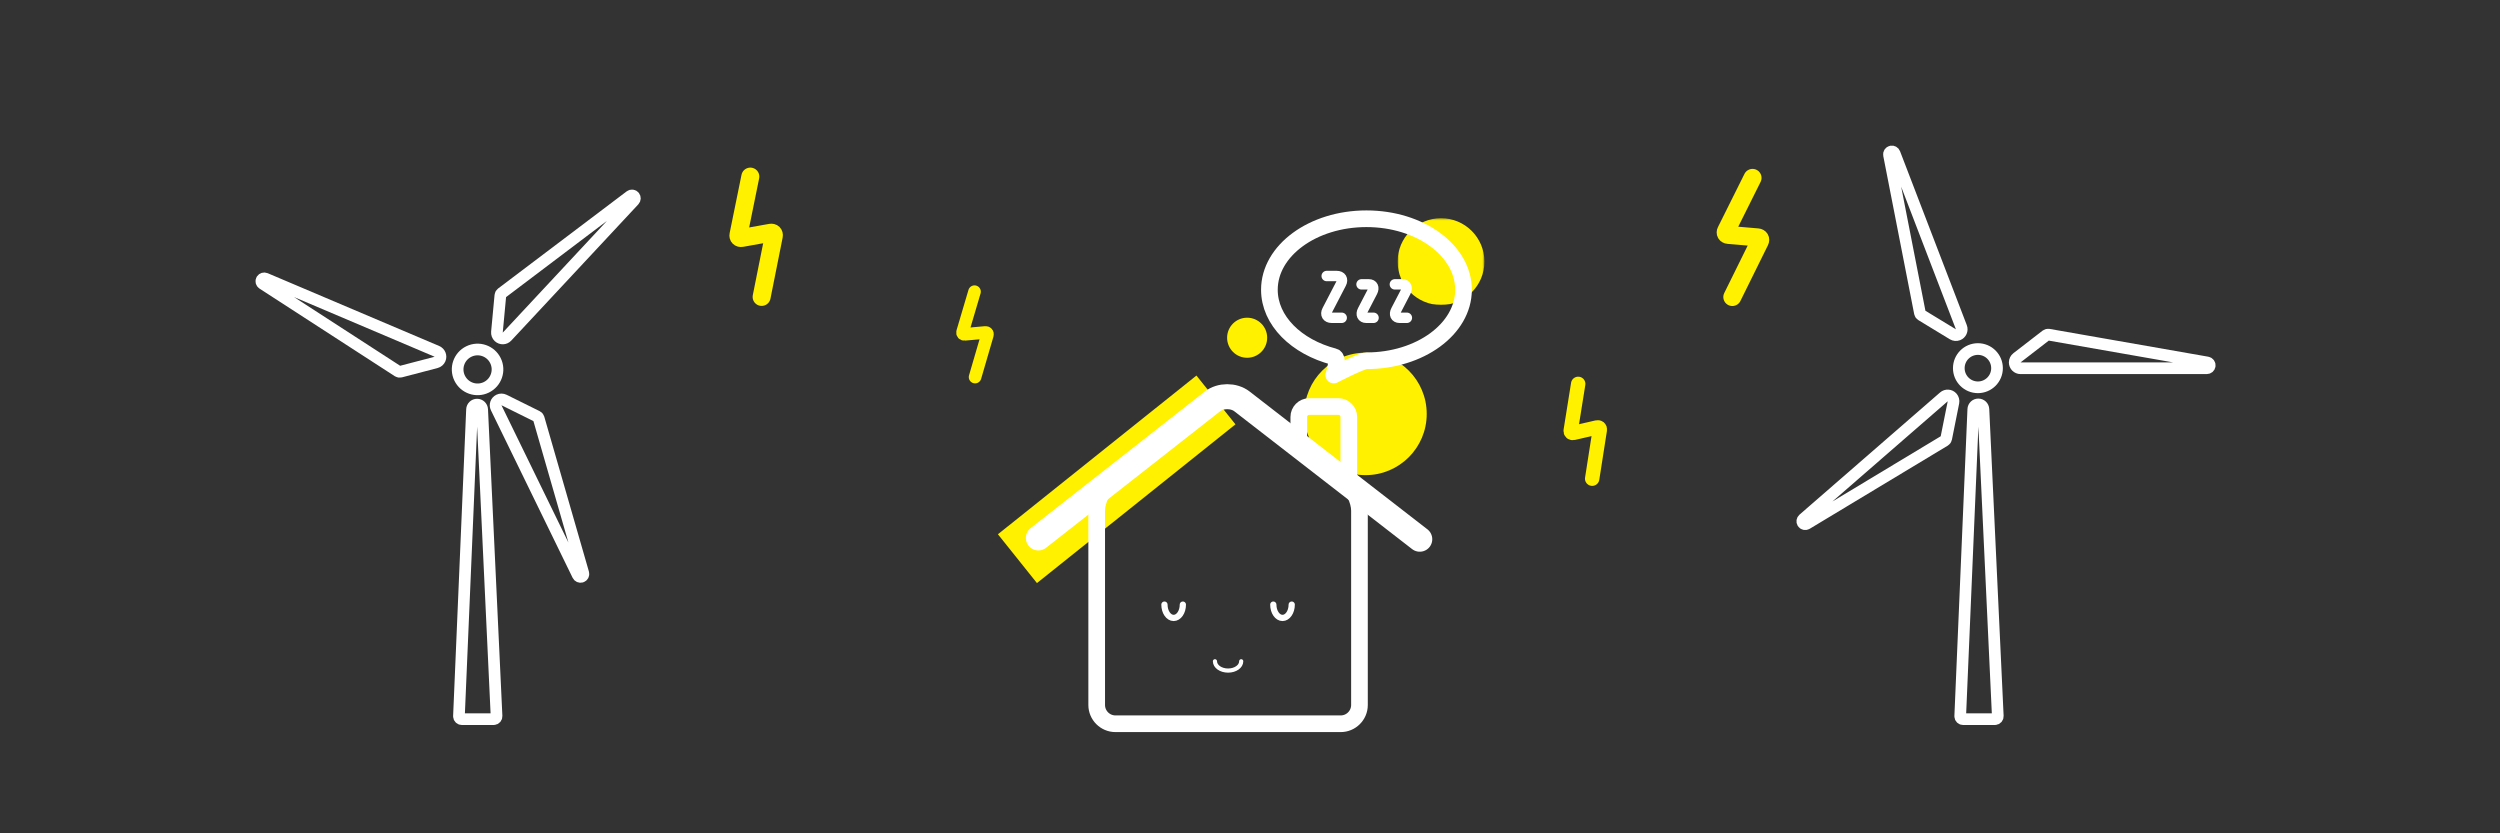 <?xml version="1.0" encoding="UTF-8" standalone="no"?>
<svg width="1200px" height="400px" viewBox="0 0 1200 400" version="1.1" xmlns="http://www.w3.org/2000/svg" xmlns:xlink="http://www.w3.org/1999/xlink" style="background: #14EEC4;">
    <rect x="0" y="0" width="1200" height="400" fill="#333333" stroke="none"/>
    <!-- Generator: Sketch 49.3 (51167) - http://www.bohemiancoding.com/sketch -->
    <title>banner electricite verte</title>
    <desc>Created with Sketch.</desc>
    <defs>
        <polygon id="path-1" points="0.851 0.333 42.527 0.333 42.527 42.009 0.851 42.009"></polygon>
    </defs>
    <g id="banner-electricite-verte" stroke="none" stroke-width="1" fill="none" fill-rule="evenodd">
        <g id="eolienne-2" transform="translate(864, 71)" stroke="#FFFFFF" stroke-width="5.6">
            <path d="M85.598,123.113 C84.301,123.113 83.234,124.136 83.178,125.432 L76.905,272.74 C76.904,272.76 76.904,272.78 76.904,272.8 C76.904,273.573 77.531,274.2 78.304,274.2 L93.542,274.2 C93.564,274.2 93.585,274.199 93.607,274.198 C94.38,274.162 94.976,273.507 94.94,272.734 L88.04,125.443 C87.979,124.139 86.904,123.113 85.598,123.113 Z" id="Rectangle-36"></path>
            <g id="Group">
                <ellipse id="Oval" cx="85.399" cy="105.723" rx="9.173" ry="9.186"></ellipse>
                <path d="M119.286,89.629 L195.524,102.984 C196.286,103.118 196.795,103.843 196.662,104.605 C196.544,105.274 195.963,105.763 195.283,105.763 L105.859,105.763 C104.313,105.763 103.059,104.51 103.059,102.963 C103.059,102.096 103.461,101.277 104.147,100.747 L118.189,89.9 C118.5,89.66 118.899,89.561 119.286,89.629 Z" id="Triangle"></path>
                <path d="M23.545,39.81 L99.783,53.165 C100.545,53.298 101.054,54.024 100.921,54.785 C100.803,55.455 100.222,55.944 99.542,55.944 L10.118,55.944 C8.572,55.944 7.318,54.69 7.318,53.144 C7.318,52.276 7.72,51.458 8.406,50.928 L22.448,40.081 C22.759,39.84 23.158,39.742 23.545,39.81 Z" id="Triangle-Copy" transform="translate(54.133, 47.866) rotate(-111) translate(-54.133, -47.866) "></path>
                <path d="M10.556,146.415 L86.794,159.77 C87.555,159.904 88.064,160.629 87.931,161.391 C87.814,162.061 87.232,162.549 86.552,162.549 L-2.872,162.549 C-4.418,162.549 -5.672,161.296 -5.672,159.749 C-5.672,158.882 -5.27,158.064 -4.583,157.534 L9.458,146.687 C9.77,146.446 10.168,146.348 10.556,146.415 Z" id="Triangle-Copy-2" transform="translate(41.144, 154.472) rotate(139) translate(-41.144, -154.472) "></path>
            </g>
        </g>
        <g id="eolienne-1" transform="translate(114, 53)" stroke="#FFFFFF" stroke-width="5.6">
            <path d="M114.995,141.212 C113.696,141.212 112.628,142.236 112.572,143.534 L106.296,290.74 C106.296,290.76 106.295,290.78 106.295,290.8 C106.295,291.573 106.922,292.2 107.695,292.2 L122.944,292.2 C122.966,292.2 122.988,292.199 123.01,292.198 C123.782,292.162 124.379,291.507 124.343,290.734 L117.44,143.545 C117.379,142.239 116.302,141.212 114.995,141.212 Z" id="Rectangle-36"></path>
            <g id="Group" transform="translate(129.868, 131.772) rotate(64) translate(-129.868, -131.772) translate(31.319, 36.002)">
                <ellipse id="Oval" cx="85.44" cy="105.656" rx="9.564" ry="9.567"></ellipse>
                <path d="M119.344,89.572 L195.61,102.917 C196.372,103.05 196.881,103.776 196.748,104.537 C196.63,105.207 196.049,105.696 195.369,105.696 L105.914,105.696 C104.368,105.696 103.114,104.443 103.114,102.896 C103.114,102.028 103.517,101.21 104.204,100.679 L118.247,89.843 C118.559,89.603 118.957,89.504 119.344,89.572 Z" id="Triangle"></path>
                <path d="M23.556,39.784 L99.822,53.129 C100.584,53.262 101.093,53.988 100.96,54.749 C100.843,55.419 100.261,55.908 99.581,55.908 L10.126,55.908 C8.58,55.908 7.326,54.655 7.326,53.108 C7.326,52.24 7.729,51.422 8.416,50.891 L22.459,40.055 C22.771,39.815 23.169,39.716 23.556,39.784 Z" id="Triangle-Copy" transform="translate(54.16, 47.836) rotate(-111) translate(-54.16, -47.836) "></path>
                <path d="M10.56,146.323 L86.826,159.668 C87.587,159.801 88.097,160.526 87.964,161.288 C87.846,161.958 87.265,162.447 86.585,162.447 L-2.87,162.447 C-4.416,162.447 -5.67,161.193 -5.67,159.647 C-5.67,158.779 -5.267,157.96 -4.58,157.43 L9.463,146.593 C9.775,146.353 10.173,146.255 10.56,146.323 Z" id="Triangle-Copy-2" transform="translate(41.164, 154.374) rotate(139) translate(-41.164, -154.374) "></path>
            </g>
        </g>
        <g id="Page-1" transform="translate(488, 104)">
            <path d="M0.367,164.163 L95.653,87.975" id="Stroke-1" stroke="#FFF100" stroke-width="30"></path>
            <path d="M120.245,58.115 C120.245,52.803 115.939,48.498 110.628,48.498 C105.316,48.498 101.01,52.803 101.01,58.115 C101.01,63.426 105.316,67.732 110.628,67.732 C115.939,67.732 120.245,63.426 120.245,58.115" id="Fill-3" fill="#FFF100"></path>
            <g id="Group-7" transform="translate(182, 0.402)">
                <mask id="mask-2" fill="white">
                    <use xlink:href="#path-1"></use>
                </mask>
                <g id="Clip-6"></g>
                <path d="M42.527,21.171 C42.527,9.662 33.198,0.333 21.689,0.333 C10.181,0.333 0.851,9.662 0.851,21.171 C0.851,32.679 10.181,42.009 21.689,42.009 C33.198,42.009 42.527,32.679 42.527,21.171" id="Fill-5" fill="#FFF100" mask="url(#mask-2)"></path>
            </g>
            <path d="M196.827,94.682 C196.827,78.453 183.67,65.295 167.44,65.295 C151.211,65.295 138.053,78.453 138.053,94.682 C138.053,110.912 151.211,124.069 167.44,124.069 C183.67,124.069 196.827,110.912 196.827,94.682" id="Fill-8" fill="#FFF100"></path>
            <path d="M107.78,213.411 C107.78,215.901 104.958,217.875 101.478,217.875 C97.998,217.875 95.176,215.901 95.176,213.411" id="Stroke-10" stroke="#FFFFFF" stroke-width="2" stroke-linecap="round"></path>
            <path d="M79.769,186.217 C79.769,189.749 77.79,192.611 75.352,192.611 C72.91,192.611 70.931,189.749 70.931,186.217" id="Stroke-12" stroke="#FFFFFF" stroke-width="3" stroke-linecap="round"></path>
            <path d="M132.024,186.217 C132.024,189.749 130.045,192.611 127.606,192.611 C125.165,192.611 123.186,189.749 123.186,186.217" id="Stroke-14" stroke="#FFFFFF" stroke-width="3" stroke-linecap="round"></path>
            <path d="M164.544,141.135 C164.544,136.185 161.337,129.662 157.417,126.639 L108.154,88.654 C104.234,85.631 97.837,85.654 93.938,88.703 L45.5,126.59 C41.601,129.64 38.411,136.185 38.411,141.135 L38.411,234.402 C38.411,239.352 42.461,243.402 47.411,243.402 L155.544,243.402 C160.494,243.402 164.544,239.352 164.544,234.402 L164.544,141.135 Z" id="Stroke-16" stroke="#FFFFFF" stroke-width="8"></path>
            <path d="M193.49,154.825 L108.14,88.672 C104.228,85.639 97.84,85.658 93.945,88.712 L10.41,154.222" id="Stroke-18" stroke="#FFFFFF" stroke-width="12" stroke-linecap="round"></path>
            <path d="M135.421,108.762 L135.421,96.142 C135.421,93.392 137.671,91.142 140.421,91.142 L154.43,91.142 C157.18,91.142 159.43,93.392 159.43,96.142 L159.43,128.335" id="Stroke-20" stroke="#FFFFFF" stroke-width="8"></path>
            <path d="M214.484,35.082 C214.484,53.906 193.627,69.165 167.898,69.165 C165.412,69.165 152.214,76.025 152.214,76.025 C152.209,76.027 152.206,76.025 152.208,76.02 C152.208,76.02 154.978,67.901 152.324,67.213 C134.253,62.525 121.311,49.909 121.311,35.082 C121.311,16.26 142.168,1 167.898,1 C193.627,1 214.484,16.26 214.484,35.082 Z" id="Stroke-22" stroke="#FFFFFF" stroke-width="8"></path>
            <path d="M148.815,28.489 L153.619,28.489 C155.819,28.489 156.79,30.087 155.777,32.04 L149.057,44.989 C148.043,46.942 149.014,48.54 151.214,48.54 L156.019,48.54" id="Stroke-24" stroke="#FFFFFF" stroke-width="5" stroke-linecap="round"></path>
            <path d="M165.534,32.489 L169.058,32.489 C170.996,32.489 171.753,34.087 170.74,36.04 L166.095,44.989 C165.082,46.942 165.838,48.54 167.777,48.54 L171.301,48.54" id="Stroke-26" stroke="#FFFFFF" stroke-width="5" stroke-linecap="round"></path>
            <path d="M181.534,32.489 L185.058,32.489 C186.996,32.489 187.753,34.087 186.74,36.04 L182.095,44.989 C181.082,46.942 181.838,48.54 183.777,48.54 L187.301,48.54" id="Stroke-28" stroke="#FFFFFF" stroke-width="5" stroke-linecap="round"></path>
        </g>
        <path d="M362.681,84.63 L354.578,111.983 C354.285,112.97 354.903,113.701 355.953,113.605 L370.053,112.331 C371.101,112.236 371.723,112.968 371.434,113.957 L363.055,142.63" id="Stroke-24" stroke="#FFF100" stroke-width="8.64" stroke-linecap="round" transform="translate(363.005, 113.63) rotate(-5) translate(-363.005, -113.63) "></path>
        <path d="M467.772,140 L462.051,159.336 C461.845,160.033 462.281,160.55 463.022,160.482 L472.975,159.581 C473.715,159.514 474.154,160.032 473.95,160.73 L468.035,181" id="Stroke-24-Copy" stroke="#FFF100" stroke-width="6.048" stroke-linecap="round"></path>
        <path d="M760.733,184 L754.06,205.694 C753.819,206.476 754.328,207.056 755.192,206.98 L766.804,205.969 C767.667,205.894 768.18,206.475 767.942,207.259 L761.041,230" id="Stroke-24-Copy-2" stroke="#FFF100" stroke-width="6.912" stroke-linecap="round" transform="translate(761, 207) rotate(-8) translate(-761, -207) "></path>
        <path d="M836.176,85 L828.073,112.353 C827.78,113.339 828.398,114.07 829.448,113.975 L843.548,112.7 C844.596,112.605 845.218,113.338 844.929,114.326 L836.55,143" id="Stroke-24-Copy-3" stroke="#FFF100" stroke-width="8.64" stroke-linecap="round" transform="translate(836.5, 114) rotate(10) translate(-836.5, -114) "></path>
    </g>
</svg>
